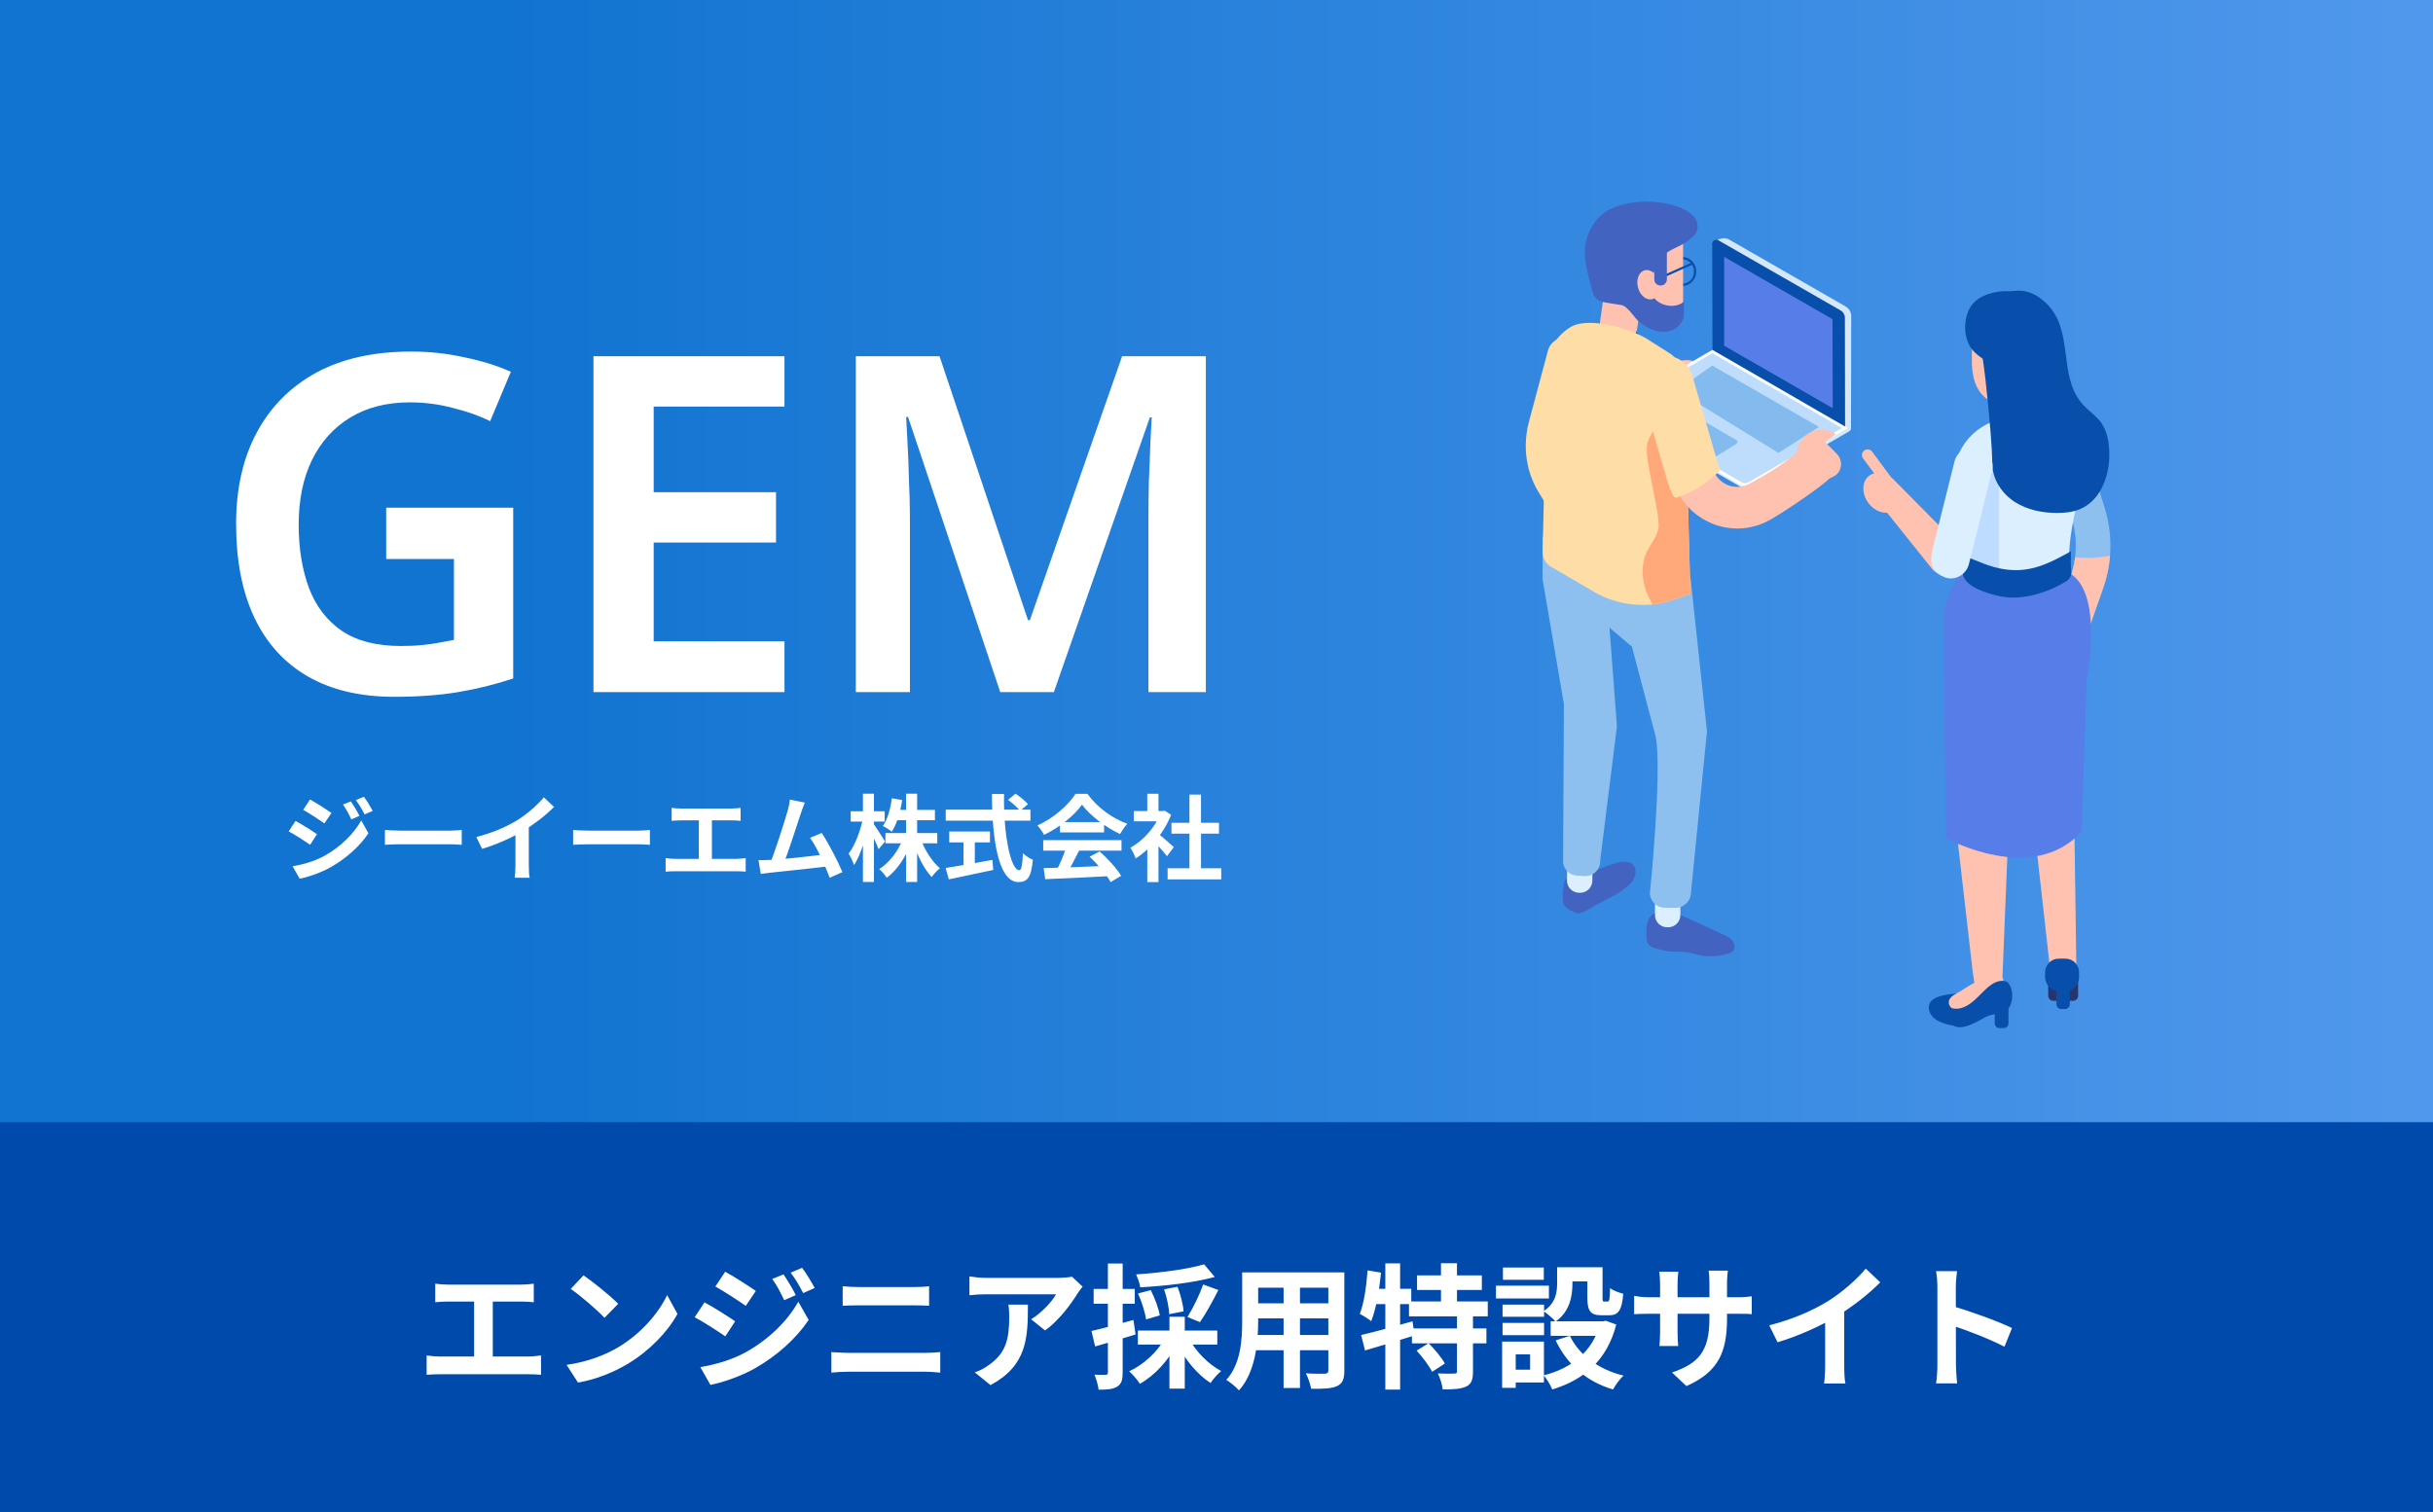 <svg width="362" height="225" viewBox="0 0 362 225" fill="none" xmlns="http://www.w3.org/2000/svg">
<rect x="0" y="0" width="362" height="225" fill="#333333" stroke="none"/>
<rect width="362" height="225" fill="url(#paint0_linear_293_132)"/>
<rect y="167" width="362" height="58" fill="#004AAB"/>
<path d="M52.206 119.262C52.598 119.85 53.172 120.774 53.48 121.418L52.276 121.95C51.856 121.068 51.548 120.466 51.03 119.738L52.206 119.262ZM54.138 118.576C54.572 119.136 55.118 120.06 55.454 120.676L54.25 121.208C53.802 120.326 53.466 119.78 52.948 119.08L54.138 118.576ZM46.13 118.982C47.054 119.486 48.594 120.48 49.322 120.984L48.272 122.538C47.502 121.992 46.032 121.04 45.108 120.522L46.13 118.982ZM43.54 128.922C45.094 128.656 46.774 128.194 48.3 127.354C50.68 126.024 52.626 124.106 53.746 122.104L54.824 124.008C53.522 125.94 51.548 127.718 49.252 129.034C47.838 129.846 45.822 130.546 44.59 130.77L43.54 128.922ZM43.974 122.174C44.912 122.678 46.452 123.644 47.166 124.148L46.144 125.716C45.346 125.17 43.904 124.218 42.952 123.728L43.974 122.174ZM57.274 123.518C57.792 123.56 58.8 123.616 59.528 123.616C61.18 123.616 65.8 123.616 67.046 123.616C67.704 123.616 68.32 123.546 68.698 123.518V125.73C68.362 125.716 67.648 125.646 67.06 125.646C65.786 125.646 61.18 125.646 59.528 125.646C58.744 125.646 57.806 125.688 57.274 125.73V123.518ZM70.868 124.568C73.374 123.924 75.418 123.014 76.986 122.048C78.414 121.166 80.01 119.766 80.92 118.66L82.432 120.088C81.158 121.376 79.45 122.692 77.798 123.686C76.216 124.624 73.948 125.674 71.736 126.332L70.868 124.568ZM76.692 122.958L78.68 122.482V128.796C78.68 129.412 78.708 130.28 78.806 130.63H76.58C76.636 130.294 76.692 129.412 76.692 128.796V122.958ZM85.274 123.518C85.792 123.56 86.8 123.616 87.528 123.616C89.18 123.616 93.8 123.616 95.046 123.616C95.704 123.616 96.32 123.546 96.698 123.518V125.73C96.362 125.716 95.648 125.646 95.06 125.646C93.786 125.646 89.18 125.646 87.528 125.646C86.744 125.646 85.806 125.688 85.274 125.73V123.518ZM99.932 120.228C100.296 120.284 100.884 120.326 101.262 120.326H108.892C109.312 120.326 109.802 120.284 110.194 120.228V122.16C109.788 122.118 109.298 122.09 108.892 122.09H101.262C100.884 122.09 100.296 122.118 99.932 122.16V120.228ZM103.978 128.852V121.306H105.924V128.852H103.978ZM99.036 127.704C99.484 127.774 99.988 127.816 100.408 127.816H109.648C110.138 127.816 110.586 127.746 110.95 127.704V129.72C110.558 129.678 109.97 129.664 109.648 129.664H100.408C100.002 129.664 99.498 129.678 99.036 129.72V127.704ZM119.756 119.444C119.574 119.864 119.378 120.382 119.168 121.012C118.65 122.58 117.194 127.088 116.592 128.544L114.534 128.614C115.29 126.822 116.746 122.23 117.208 120.606C117.404 119.906 117.474 119.458 117.53 118.996L119.756 119.444ZM122.262 123.966C123.27 125.478 124.698 128.236 125.342 129.79L123.452 130.63C122.822 128.936 121.52 126.038 120.526 124.694L122.262 123.966ZM114.394 127.984C116.34 127.914 120.918 127.396 122.878 127.13L123.284 128.922C121.212 129.188 116.396 129.692 114.506 129.888C114.156 129.93 113.624 130 113.19 130.056L112.854 127.998C113.33 128.012 113.946 127.998 114.394 127.984ZM131.74 123.98H139.454V125.506H131.74V123.98ZM133.182 120.536H139.104V122.062H133.182V120.536ZM134.82 118.114H136.458V131.26H134.82V118.114ZM134.372 124.764L135.674 125.156C134.876 127.382 133.546 129.454 131.936 130.63C131.684 130.224 131.18 129.636 130.816 129.342C132.328 128.404 133.686 126.584 134.372 124.764ZM136.99 124.834C137.564 126.486 138.684 128.236 139.846 129.216C139.468 129.51 138.908 130.098 138.628 130.532C137.466 129.314 136.43 127.2 135.814 125.198L136.99 124.834ZM132.706 118.8L134.232 119.066C133.966 120.872 133.42 122.65 132.692 123.77C132.398 123.532 131.74 123.112 131.362 122.93C132.062 121.936 132.482 120.368 132.706 118.8ZM126.574 120.732H131.628V122.272H126.574V120.732ZM128.394 118.114H130.032V131.26H128.394V118.114ZM128.38 121.88L129.276 122.23C128.884 124.554 128.044 127.284 127.078 128.74C126.91 128.25 126.546 127.48 126.266 127.032C127.204 125.856 128.016 123.644 128.38 121.88ZM129.962 122.594C130.284 123 131.446 124.82 131.684 125.24L130.718 126.374C130.41 125.534 129.612 123.896 129.22 123.182L129.962 122.594ZM149.982 119.038L151.102 118.114C151.732 118.548 152.558 119.206 152.95 119.668L151.774 120.676C151.41 120.2 150.626 119.5 149.982 119.038ZM140.714 120.494H153.314V122.132H140.714V120.494ZM141.232 123.742H147.294V125.366H141.232V123.742ZM143.36 124.666H145.04V129.412H143.36V124.666ZM140.7 129.174C142.394 128.922 145.138 128.446 147.658 127.97L147.784 129.468C145.474 129.972 142.996 130.49 141.176 130.868L140.7 129.174ZM147.588 118.17H149.394C149.268 123.924 150.332 129.51 151.662 129.51C151.97 129.51 152.124 128.74 152.208 126.976C152.586 127.368 153.202 127.774 153.678 127.942C153.426 130.616 152.852 131.274 151.522 131.274C148.484 131.274 147.602 124.652 147.588 118.17ZM155.288 129.202C157.794 129.132 161.686 128.992 165.214 128.838L165.158 130.378C161.728 130.574 158.032 130.742 155.512 130.84L155.288 129.202ZM155.218 125.03H166.866V126.598H155.218V125.03ZM157.71 122.342H164.276V123.882H157.71V122.342ZM158.648 126.052L160.566 126.584C159.908 127.9 159.152 129.356 158.522 130.294L157.052 129.804C157.626 128.782 158.298 127.228 158.648 126.052ZM162.12 127.494L163.604 126.724C164.864 127.802 166.166 129.272 166.81 130.336L165.256 131.274C164.668 130.21 163.324 128.614 162.12 127.494ZM160.986 119.752C159.852 121.348 157.668 123.14 155.344 124.246C155.148 123.84 154.7 123.21 154.35 122.846C156.744 121.796 158.984 119.794 160.02 118.142H161.798C163.282 120.2 165.508 121.796 167.734 122.594C167.328 123.014 166.95 123.616 166.642 124.12C164.542 123.14 162.176 121.376 160.986 119.752ZM173.726 129.216H181.706V130.868H173.726V129.216ZM174.3 122.454H181.37V124.064H174.3V122.454ZM176.974 118.254H178.696V130.014H176.974V118.254ZM168.7 120.704H173.292V122.23H168.7V120.704ZM170.702 125.492L172.368 123.504V131.274H170.702V125.492ZM170.702 118.128H172.368V121.418H170.702V118.128ZM172.2 123.98C172.69 124.316 174.272 125.716 174.65 126.066L173.628 127.424C173.082 126.696 171.906 125.408 171.276 124.792L172.2 123.98ZM172.676 120.704H173.012L173.306 120.648L174.244 121.264C173.18 123.994 171.066 126.444 168.98 127.76C168.826 127.312 168.434 126.486 168.182 126.164C170.086 125.128 171.934 123.07 172.676 121.012V120.704Z" fill="white"/>
<path d="M64.76 191.04C65.28 191.12 66.12 191.18 66.66 191.18H77.56C78.16 191.18 78.86 191.12 79.42 191.04V193.8C78.84 193.74 78.14 193.7 77.56 193.7H66.66C66.12 193.7 65.28 193.74 64.76 193.8V191.04ZM70.54 203.36V192.58H73.32V203.36H70.54ZM63.48 201.72C64.12 201.82 64.84 201.88 65.44 201.88H78.64C79.34 201.88 79.98 201.78 80.5 201.72V204.6C79.94 204.54 79.1 204.52 78.64 204.52H65.44C64.86 204.52 64.14 204.54 63.48 204.6V201.72ZM86.82 189.8C88.2 190.74 90.8 192.82 91.98 194.04L89.94 196.12C88.9 195 86.38 192.82 84.92 191.82L86.82 189.8ZM84.3 203.12C87.44 202.68 90.02 201.66 91.96 200.52C95.38 198.48 97.98 195.44 99.26 192.74L100.8 195.54C99.3 198.26 96.64 201.02 93.42 202.96C91.38 204.18 88.8 205.28 86 205.76L84.3 203.12ZM116.58 189.66C117.14 190.5 117.96 191.82 118.4 192.74L116.68 193.5C116.08 192.24 115.64 191.38 114.9 190.34L116.58 189.66ZM119.34 188.68C119.96 189.48 120.74 190.8 121.22 191.68L119.5 192.44C118.86 191.18 118.38 190.4 117.64 189.4L119.34 188.68ZM107.9 189.26C109.22 189.98 111.42 191.4 112.46 192.12L110.96 194.34C109.86 193.56 107.76 192.2 106.44 191.46L107.9 189.26ZM104.2 203.46C106.42 203.08 108.82 202.42 111 201.22C114.4 199.32 117.18 196.58 118.78 193.72L120.32 196.44C118.46 199.2 115.64 201.74 112.36 203.62C110.34 204.78 107.46 205.78 105.7 206.1L104.2 203.46ZM104.82 193.82C106.16 194.54 108.36 195.92 109.38 196.64L107.92 198.88C106.78 198.1 104.72 196.74 103.36 196.04L104.82 193.82ZM125.38 191.42C126.12 191.5 127.04 191.54 127.74 191.54C129.42 191.54 134.92 191.54 136.02 191.54C136.82 191.54 137.66 191.5 138.24 191.42V194.32C137.66 194.3 136.72 194.26 136.02 194.26C134.96 194.26 128.86 194.26 127.74 194.26C126.98 194.26 126.06 194.3 125.38 194.32V191.42ZM123.7 201.22C124.48 201.26 125.42 201.34 126.22 201.34C127.48 201.34 136.44 201.34 137.7 201.34C138.36 201.34 139.22 201.28 139.9 201.22V204.28C139.18 204.2 138.28 204.14 137.7 204.14C136.44 204.14 127.48 204.14 126.22 204.14C125.42 204.14 124.46 204.2 123.7 204.28V201.22ZM161.08 191.48C160.88 191.74 160.5 192.22 160.32 192.5C159.38 194.06 157.48 196.6 155.5 198L153.42 196.34C155.04 195.36 156.6 193.6 157.12 192.62C155.9 192.62 147.94 192.62 146.68 192.62C145.86 192.62 145.18 192.66 144.24 192.76V189.96C145.02 190.08 145.86 190.18 146.68 190.18C147.94 190.18 156.42 190.18 157.46 190.18C158.02 190.18 159.12 190.1 159.5 190L161.08 191.48ZM152.94 194.16C152.94 199.12 152.82 203.2 147.38 206.14L145.04 204.24C145.7 204.02 146.42 203.68 147.16 203.12C149.68 201.36 150.16 199.26 150.16 195.98C150.16 195.34 150.14 194.82 150.04 194.16H152.94ZM179.16 188.16L180.74 190.04C177.64 190.9 173.32 191.38 169.66 191.58C169.58 191.04 169.28 190.18 169.04 189.66C172.62 189.42 176.68 188.9 179.16 188.16ZM169.32 192.5L171.22 192C171.82 193.18 172.4 194.74 172.56 195.76L170.52 196.36C170.38 195.34 169.88 193.72 169.32 192.5ZM173.2 191.88L175.2 191.5C175.66 192.68 176.04 194.18 176.1 195.16L173.96 195.58C173.94 194.64 173.62 193.08 173.2 191.88ZM179.02 191.16L181.28 191.98C180.42 193.68 179.38 195.56 178.54 196.76L176.68 196C177.48 194.74 178.48 192.68 179.02 191.16ZM169.3 198.02H181.12V200.1H169.3V198.02ZM174 195.96H176.28V206.66H174V195.96ZM173.28 199.22L175.16 199.88C173.94 202.36 171.86 204.68 169.6 205.94C169.24 205.36 168.52 204.52 168 204.08C170.16 203.1 172.22 201.18 173.28 199.22ZM176.98 199.32C177.94 201.16 179.82 203.04 181.7 204.04C181.18 204.46 180.46 205.28 180.12 205.82C178.16 204.58 176.26 202.28 175.16 199.96L176.98 199.32ZM162.4 198.08C164 197.72 166.38 197.08 168.64 196.44L168.96 198.6C166.9 199.24 164.7 199.88 162.94 200.38L162.4 198.08ZM162.72 191.82H168.84V194.02H162.72V191.82ZM164.84 188.04H167.04V204.26C167.04 205.38 166.84 206 166.22 206.36C165.62 206.74 164.76 206.82 163.46 206.82C163.4 206.22 163.12 205.24 162.84 204.58C163.56 204.62 164.26 204.62 164.5 204.6C164.74 204.6 164.84 204.54 164.84 204.26V188.04ZM186.2 189.36H198.48V191.64H186.2V189.36ZM186.2 193.96H198.52V196.2H186.2V193.96ZM186.16 198.68H198.6V200.94H186.16V198.68ZM184.82 189.36H187.2V196.56C187.2 199.74 186.8 204.24 184.34 206.92C183.96 206.46 182.98 205.66 182.46 205.36C184.64 202.94 184.82 199.36 184.82 196.54V189.36ZM197.64 189.36H200.02V203.98C200.02 205.26 199.74 205.9 198.94 206.28C198.1 206.66 196.9 206.7 195.08 206.68C194.98 206.04 194.62 205 194.3 204.38C195.44 204.46 196.76 204.44 197.12 204.44C197.5 204.42 197.64 204.3 197.64 203.96V189.36ZM190.98 190.26H193.42V206.56H190.98V190.26ZM210.84 189.8H220.48V191.98H210.84V189.8ZM209.64 193.68H221.36V195.9H209.64V193.68ZM210.08 197.7H221.16V199.92H210.08V197.7ZM214.4 188H216.78V194.9H214.4V188ZM216.78 195.66H219.16V204.12C219.16 205.34 218.92 206 218.12 206.36C217.32 206.72 216.18 206.78 214.66 206.78C214.58 206.08 214.26 205.06 213.94 204.4C214.92 204.44 216.02 204.44 216.36 204.42C216.68 204.42 216.78 204.36 216.78 204.08V195.66ZM210.78 201L212.56 199.9C213.44 200.78 214.5 202.04 214.98 202.92L213.08 204.16C212.66 203.28 211.64 201.96 210.78 201ZM202.52 198.68C204.48 198.24 207.4 197.42 210.16 196.64L210.48 198.74C207.96 199.54 205.22 200.36 203.1 200.98L202.52 198.68ZM206.12 188.02H208.32V206.8H206.12V188.02ZM203.48 189.06L205.48 189.4C205.22 192.04 204.74 194.82 204.02 196.62C203.66 196.32 202.8 195.78 202.32 195.54C202.96 193.92 203.3 191.42 203.48 189.06ZM204.02 191.8H209.98V194.08H203.58L204.02 191.8ZM231.68 188.6H233.96V191.04C233.96 192.92 233.54 195.24 231.44 196.68C231.1 196.24 230.14 195.44 229.66 195.14C231.48 193.94 231.68 192.34 231.68 190.98V188.6ZM236.18 188.6H238.44V193.08C238.44 193.64 238.46 193.7 238.68 193.7C238.78 193.7 239.08 193.7 239.2 193.7C239.44 193.7 239.52 193.44 239.56 191.7C239.98 192.04 240.92 192.4 241.52 192.54C241.32 195.04 240.76 195.74 239.44 195.74C239.12 195.74 238.58 195.74 238.26 195.74C236.66 195.74 236.18 195.12 236.18 193.12V188.6ZM233.58 198.8C234.94 201.64 237.8 203.8 241.56 204.72C241.02 205.2 240.32 206.18 240 206.78C236 205.6 233.18 203.06 231.46 199.48L233.58 198.8ZM238.06 196.64H238.5L238.92 196.56L240.48 197.12C239.1 202.48 235.64 205.36 230.96 206.78C230.72 206.18 230.12 205.18 229.68 204.68C233.84 203.66 237.02 201.06 238.06 197V196.64ZM230.72 196.64H239V198.8H230.72V196.64ZM232.6 188.6H237.4V190.7H232.6V188.6ZM223.56 194.16H229.74V195.96H223.56V194.16ZM223.62 188.64H229.7V190.46H223.62V188.64ZM223.56 196.88H229.74V198.7H223.56V196.88ZM222.58 191.34H230.46V193.24H222.58V191.34ZM224.66 199.66H229.72V205.74H224.66V203.84H227.66V201.56H224.66V199.66ZM223.5 199.66H225.52V206.54H223.5V199.66ZM256.96 196.18C256.96 201.12 255.76 204.14 250.92 206.28L248.78 204.26C252.66 202.92 254.34 201.18 254.34 196.26V190.94C254.34 190.14 254.3 189.48 254.22 189.1H257.08C257.04 189.5 256.96 190.14 256.96 190.94V196.18ZM249.72 189.26C249.68 189.64 249.6 190.28 249.6 191.08V198.22C249.6 199.12 249.66 199.94 249.7 200.32H246.9C246.94 199.94 247 199.12 247 198.22V191.06C247 190.5 246.96 189.88 246.88 189.26H249.72ZM243.14 192.86C243.5 192.92 244.32 193.06 245.3 193.06H258.42C259.48 193.06 260.08 193 260.64 192.92V195.58C260.2 195.52 259.48 195.52 258.44 195.52H245.3C244.3 195.52 243.6 195.56 243.14 195.58V192.86ZM263.24 197.24C266.82 196.32 269.74 195.02 271.98 193.64C274.02 192.38 276.3 190.38 277.6 188.8L279.76 190.84C277.94 192.68 275.5 194.56 273.14 195.98C270.88 197.32 267.64 198.82 264.48 199.76L263.24 197.24ZM271.56 194.94L274.4 194.26V203.28C274.4 204.16 274.44 205.4 274.58 205.9H271.4C271.48 205.42 271.56 204.16 271.56 203.28V194.94ZM288.26 203.1C288.26 201.56 288.26 193.28 288.26 191.6C288.26 190.88 288.2 189.9 288.06 189.18H291.18C291.1 189.9 291 190.76 291 191.6C291 193.8 291.02 201.62 291.02 203.1C291.02 203.66 291.1 205.06 291.2 205.88H288.06C288.2 205.1 288.26 203.88 288.26 203.1ZM290.42 194.36C293.08 195.1 297.4 196.68 299.36 197.64L298.24 200.42C295.96 199.24 292.6 197.96 290.42 197.24V194.36Z" fill="white"/>
<path d="M57.46 75.56H76.36V100.97C73.7 101.857 70.97 102.533 68.17 103C65.37 103.467 62.197 103.7 58.65 103.7C53.61 103.7 49.34 102.697 45.84 100.69C42.34 98.683 39.68 95.767 37.86 91.94C36.04 88.113 35.13 83.447 35.13 77.94C35.13 72.713 36.157 68.187 38.21 64.36C40.263 60.533 43.203 57.57 47.03 55.47C50.903 53.37 55.617 52.32 61.17 52.32C63.877 52.32 66.49 52.6 69.01 53.16C71.577 53.673 73.91 54.397 76.01 55.33L72.93 62.68C71.343 61.887 69.5 61.233 67.4 60.72C65.347 60.16 63.2 59.88 60.96 59.88C57.553 59.88 54.613 60.627 52.14 62.12C49.667 63.613 47.753 65.737 46.4 68.49C45.093 71.197 44.44 74.393 44.44 78.08C44.44 81.627 44.953 84.777 45.98 87.53C47.007 90.237 48.64 92.36 50.88 93.9C53.12 95.393 56.037 96.14 59.63 96.14C60.843 96.14 61.893 96.093 62.78 96C63.713 95.907 64.553 95.79 65.3 95.65C66.093 95.51 66.84 95.37 67.54 95.23V83.19H57.46V75.56ZM116.721 103H88.301V53.02H116.721V60.51H97.261V73.25H115.461V80.74H97.261V95.44H116.721V103ZM148.824 103L135.104 62.05H134.824C134.871 62.983 134.941 64.313 135.034 66.04C135.128 67.72 135.198 69.563 135.244 71.57C135.338 73.53 135.384 75.373 135.384 77.1V103H127.334V53.02H139.794L152.954 92.29H153.234L166.954 53.02H179.414V103H170.874V76.68C170.874 75.093 170.898 73.367 170.944 71.5C171.038 69.587 171.108 67.79 171.154 66.11C171.248 64.383 171.318 63.053 171.364 62.12H171.084L156.804 103H148.824Z" fill="white"/>
<g clip-path="url(#clip0_293_132)">
<path d="M253.158 54.513C251.957 53.295 250.004 53.269 248.79 54.473C246.229 56.986 242.838 58.706 241.333 59.579C241.214 59.645 241.095 59.698 240.977 59.764C239.855 61.934 238.627 64.037 237.281 66.035C238.02 66.207 238.759 66.299 239.498 66.286C241.201 66.286 242.89 65.836 244.408 64.95C247.14 63.376 251.997 60.002 253.119 58.891C254.333 57.701 254.359 55.73 253.158 54.513Z" fill="#FFC2B0"/>
<path d="M274.657 45.636L257.289 35.662C256.972 35.477 256.576 35.397 256.22 35.477C255.731 35.596 255.269 35.741 255.269 36.178L255.243 52.356L256.774 53.256C256.272 53.494 241.029 60.942 241.002 60.955L240.963 61.577C240.963 61.841 241.108 62.093 241.332 62.225C243.932 63.733 259.123 72.543 259.123 72.543C259.625 72.834 260.245 72.834 260.733 72.543L275.172 64.17C275.317 64.077 275.409 63.918 275.409 63.746L275.436 47.025C275.436 46.443 275.119 45.914 274.617 45.623L274.657 45.636Z" fill="#D5E8FA"/>
<path d="M274.511 63.706L254.793 52.422L254.754 36.283C254.754 35.82 255.255 35.529 255.665 35.754L273.851 46.192C274.247 46.417 274.498 46.84 274.498 47.303L274.524 63.706H274.511Z" fill="#084FAB"/>
<path d="M256.535 51.457V38.228L272.65 47.501L272.689 60.743L256.535 51.457Z" fill="#577DE8"/>
<path d="M274.512 63.706L254.795 52.317L240.858 60.399C240.448 60.638 240.448 61.219 240.858 61.444L259.005 71.961C259.401 72.186 259.889 72.186 260.285 71.961L274.512 63.72V63.706Z" fill="#BEDCFC"/>
<path d="M259.637 72.345C259.373 72.345 259.122 72.279 258.884 72.147L240.737 61.63C240.473 61.484 240.328 61.206 240.328 60.915C240.328 60.624 240.486 60.347 240.737 60.201L254.793 52.065L254.899 52.132L274.946 63.72L260.389 72.16C260.164 72.292 259.9 72.358 259.637 72.358V72.345ZM254.793 52.568L240.962 60.585C240.843 60.651 240.764 60.783 240.764 60.915C240.764 61.048 240.83 61.18 240.962 61.246L259.109 71.763C259.439 71.948 259.834 71.948 260.164 71.763L274.062 63.707L254.793 52.568Z" fill="white"/>
<path d="M258.331 65.479L251.956 61.788C251.771 61.682 251.534 61.682 251.349 61.788L247.865 63.945C247.759 64.011 247.693 64.13 247.693 64.249C247.693 64.381 247.759 64.487 247.865 64.553L254.239 68.244C254.332 68.297 254.437 68.323 254.53 68.323C254.635 68.323 254.741 68.297 254.833 68.231L258.318 66.074C258.423 66.008 258.489 65.889 258.489 65.77C258.489 65.638 258.423 65.532 258.318 65.466L258.331 65.479Z" fill="#83BBEF"/>
<path d="M249.516 58.097L254.755 54.407L270.632 63.535L264.614 67.41L249.516 58.097Z" fill="#83BBEF"/>
<path d="M243.14 39.987C243.14 39.987 243.153 39.987 243.167 40.001C243.167 39.961 243.167 39.908 243.167 39.868C243.167 39.908 243.167 39.948 243.127 39.974L243.14 39.987Z" fill="#715154"/>
<path d="M240.051 52.925C242.085 52.925 243.734 51.741 243.734 50.279C243.734 48.818 242.085 47.634 240.051 47.634C238.018 47.634 236.369 48.818 236.369 50.279C236.369 51.741 238.018 52.925 240.051 52.925Z" fill="#084FAB"/>
<path d="M238.89 42.051L237.887 49.142C237.742 50.121 238.903 50.914 240.461 50.914C242.018 50.914 243.391 50.121 243.536 49.142H243.562L244.565 42.051H238.903H238.89Z" fill="#FFC2B0"/>
<path d="M250.359 42.541C249.237 42.541 248.34 41.575 248.34 40.398C248.34 39.22 249.25 38.255 250.359 38.255C251.468 38.255 252.378 39.22 252.378 40.398C252.378 41.575 251.468 42.541 250.359 42.541ZM250.359 38.599C249.422 38.599 248.67 39.406 248.67 40.411C248.67 41.416 249.435 42.223 250.359 42.223C251.283 42.223 252.048 41.416 252.048 40.411C252.048 39.406 251.283 38.599 250.359 38.599Z" fill="#084FAB"/>
<path d="M240.844 42.898C240.224 41.972 239.63 44.141 239.471 43.162C239.313 42.144 237.967 42.567 237.967 41.535C237.967 40.794 238.64 40.014 238.943 39.379C239.313 38.612 239.749 37.99 240.448 37.501C241.279 36.905 242.269 36.575 243.246 36.297C244.341 35.992 245.463 35.754 246.598 35.635L246.915 34.537H250.426V44.816C250.426 44.922 250.399 45.067 250.36 45.239C249.752 47.792 247.007 49.155 244.618 48.189L240.87 42.898H240.844Z" fill="#FFC2B0"/>
<path d="M252.524 34.26C252.379 34.683 252.089 35.04 251.772 35.331C250.228 36.76 248.776 36.826 247.457 38.043C246.546 38.876 245.662 41.086 245.728 42.805C245.701 42.871 245.688 42.924 245.675 42.99C245.675 43.043 245.714 43.07 245.728 43.123C245.78 43.678 245.952 44.155 246.256 44.498C246.797 45.12 247.615 45.425 248.433 45.504C249.185 45.57 250.017 45.372 250.558 44.882C250.492 44.935 250.624 46.972 250.479 47.356C250.175 48.163 249.608 48.785 248.816 49.129C247.166 49.83 245.305 48.983 243.972 47.964C243.167 47.356 242.217 45.557 241.24 45.398C240.58 45.292 239.907 45.186 239.247 45.081C238.548 44.975 237.769 44.816 237.334 44.234C237.109 43.943 237.004 43.572 236.911 43.229C235.869 39.472 234.747 35.94 237.769 32.487C240.567 29.325 248.552 29.193 251.812 32.011C252.432 32.54 252.749 33.479 252.498 34.26H252.524Z" fill="#4263C0"/>
<path d="M245.265 46.02L240.844 44.565L240.566 39.459H245.265V46.02Z" fill="#4263C0"/>
<path d="M243.722 42.819C244.038 43.996 245.002 44.763 245.86 44.512C246.718 44.274 247.153 43.109 246.823 41.932C246.506 40.755 245.543 39.987 244.685 40.239C243.827 40.477 243.392 41.641 243.722 42.819Z" fill="#FFC2B0"/>
<path d="M251.713 39.059L247.186 41.096L247.321 41.397L251.848 39.361L251.713 39.059Z" fill="#084FAB"/>
<path d="M247.047 35.305H247.1C247.602 35.305 248.011 35.715 248.011 36.218V41.575C248.011 42.078 247.602 42.488 247.1 42.488H247.047C246.546 42.488 246.137 42.078 246.137 41.575V36.218C246.137 35.715 246.546 35.305 247.047 35.305Z" fill="#4263C0"/>
<path d="M233.229 63.217C232.754 64.99 232.767 66.776 233.255 68.456C233.479 69.289 233.823 70.083 234.271 70.837L239.498 79.449C240.158 80.547 239.511 81.989 238.033 82.65C237.795 82.756 237.558 82.835 237.333 82.888C236.04 83.179 234.707 82.782 234.153 81.843L228.926 73.244C228.161 71.988 227.62 70.625 227.316 69.21C226.867 67.12 226.907 64.924 227.488 62.754L230.338 52.092C230.695 50.809 232.252 49.869 233.836 50.002C235.419 50.134 236.423 51.285 236.093 52.568L233.242 63.217H233.229Z" fill="#FEDDA7"/>
<path d="M242.836 128.567C241.477 127.495 238.375 129.36 236.884 129.691C235.921 129.903 232.41 130.101 232.687 131.781C232.582 132.191 232.529 132.641 232.516 133.064C232.502 133.607 232.516 134.189 232.674 134.692C233.255 135.313 233.954 135.71 234.733 135.935C234.825 135.935 234.918 135.935 235.01 135.909C235.67 135.763 236.277 135.393 236.858 135.035C238.692 133.911 241.451 132.919 242.823 131.212C243.443 130.445 243.615 129.175 242.836 128.58V128.567Z" fill="#4263C0"/>
<path d="M246.784 135.776C246.097 135.763 245.504 136.305 245.226 136.94C244.962 137.575 244.949 138.29 244.949 138.978C244.949 139.586 244.976 140.248 245.398 140.671C245.675 140.949 246.071 141.055 246.441 141.16C247.14 141.346 247.853 141.544 248.579 141.61C249.397 141.676 250.242 141.584 251.06 141.716C251.575 141.795 252.089 141.967 252.591 142.086C254.043 142.43 255.573 142.391 257.012 141.967C257.329 141.875 257.659 141.756 257.87 141.491C258.213 141.068 258.094 140.393 257.751 139.97C257.408 139.546 256.88 139.295 256.379 139.07C254.874 138.382 253.369 137.681 251.865 136.993C250.387 136.319 248.856 135.618 247.232 135.578C246.718 135.578 246.031 135.803 246.071 136.319L246.757 135.776H246.784Z" fill="#4263C0"/>
<path d="M234.932 132.865L235.09 132.867C236.089 132.879 236.908 132.078 236.921 131.077L236.959 128.008C236.971 127.007 236.172 126.186 235.173 126.174L235.015 126.172C234.016 126.159 233.197 126.96 233.184 127.961L233.147 131.03C233.134 132.031 233.934 132.852 234.932 132.865Z" fill="#DCEFFE"/>
<path d="M248.049 137.999H248.208C249.206 137.999 250.016 137.187 250.016 136.186V133.117C250.016 132.116 249.206 131.305 248.208 131.305H248.049C247.051 131.305 246.241 132.116 246.241 133.117V136.186C246.241 137.187 247.051 137.999 248.049 137.999Z" fill="#DCEFFE"/>
<path d="M251.52 86.156L247.719 77.028L229.52 79.859V86.261C229.52 86.261 232.581 104.067 232.687 104.782L232.568 128.408C232.713 129.44 233.558 130.233 234.601 130.3L235.709 130.379C237.042 130.472 238.151 129.387 238.085 128.051L240.579 108.102L239.471 93.405L242.678 96.13L242.77 96.103L246.347 109.623C247.337 114.849 245.476 133.011 245.476 133.011C245.581 134.189 246.558 135.102 247.746 135.102H249.316C250.57 135.102 251.599 134.083 251.599 132.813L253.975 108.843L251.547 86.156H251.52Z" fill="#8DC0EF"/>
<path d="M230.154 54.896L229.521 82.081C229.494 83.02 229.982 83.893 230.788 84.356L236.793 87.862C239.551 89.568 242.745 90.27 245.899 89.952C247.008 89.833 248.103 89.595 249.172 89.211L251.508 88.378L250.637 56.589C250.584 55.346 250.096 54.195 249.278 53.309C248.974 52.965 248.605 52.66 248.182 52.422L246.097 51.099L245.516 50.729C243.933 49.618 240.871 48.48 238.112 48.15C237.571 48.083 237.043 48.044 236.542 48.044C235.433 48.044 234.457 48.229 233.744 48.639C231.527 49.935 230.141 52.317 230.141 54.896H230.154Z" fill="#FEDDA7"/>
<path d="M245.912 89.939C247.02 89.82 248.116 89.582 249.185 89.198L251.521 88.365L250.65 56.576C250.597 55.333 250.109 54.182 249.29 53.296C248.829 53.349 248.367 53.415 247.918 53.52C247.786 53.56 247.641 53.6 247.535 53.679C246.888 53.851 246.281 54.103 245.846 54.579C244.816 55.664 245.067 57.423 245.569 58.839C246.07 60.267 246.756 61.762 246.361 63.204C246.07 64.236 245.278 65.082 245.067 66.141C244.632 68.376 246.994 76.181 246.77 78.457C246.638 79.753 245.701 80.798 245.107 81.962C243.853 84.476 244.354 87.545 245.899 89.926L245.912 89.939Z" fill="#FFA97B"/>
<path d="M272.15 71.26C271.028 72.371 266.171 75.745 263.439 77.319C261.922 78.192 260.232 78.642 258.53 78.655C257.263 78.655 255.996 78.417 254.768 77.927C252.472 77.001 250.637 75.282 249.568 73.099C249.318 72.583 249.106 72.054 248.948 71.485L244.989 57.873C244.514 56.232 245.451 54.513 247.087 54.036C248.724 53.56 250.439 54.499 250.915 56.14L254.874 69.752V69.765C255.204 70.876 255.996 71.75 257.065 72.186C258.147 72.623 259.335 72.543 260.351 71.961C261.856 71.088 265.247 69.382 267.808 66.855C269.022 65.651 270.975 65.678 272.176 66.895C273.377 68.112 273.351 70.07 272.137 71.273L272.15 71.26Z" fill="#FFC2B0"/>
<path d="M255.732 69.448L251.785 55.875C251.482 54.857 250.809 54.01 249.885 53.494C248.961 52.978 247.879 52.872 246.863 53.163C245.846 53.468 245.002 54.142 244.487 55.068C243.972 56.008 243.854 57.079 244.157 58.098L248.116 71.71C248.301 72.332 248.526 72.927 248.789 73.469L248.961 73.8C249.067 73.999 249.304 74.104 249.515 74.025L249.872 73.906C250.07 73.84 250.281 73.76 250.479 73.681C252.353 72.927 254.108 71.789 255.534 70.387L255.758 70.175C255.903 70.043 255.93 69.831 255.85 69.646L255.745 69.448H255.732Z" fill="#FEDDA7"/>
<path d="M271.529 65.77C271.529 65.77 272.241 65.254 273.165 64.632C272.373 64.077 271.37 63.826 270.288 64.037C268.85 64.328 267.688 65.492 267.411 66.934C266.962 69.302 268.757 71.379 271.04 71.379C271.766 71.379 272.426 71.168 272.994 70.81C274.115 70.096 274.234 68.495 273.297 67.543L271.515 65.757L271.529 65.77Z" fill="#FFC2B0"/>
<path d="M291.127 83.946C291.272 83.444 291.378 82.901 291.47 82.346C291.272 81.578 291.088 80.891 291.101 80.838L281.968 71.591C281.651 71.181 281.203 70.903 280.688 70.837C280.595 70.823 280.503 70.81 280.411 70.81C279.988 70.81 279.592 70.943 279.249 71.194C278.391 71.842 278.22 73.059 278.866 73.919L287.498 84.7L287.511 84.714C288.567 85.997 290.679 85.534 291.127 83.933V83.946Z" fill="#FFC2B0"/>
<path d="M277.983 74.845C279.025 76.247 280.767 76.724 281.889 75.89C282.998 75.057 283.064 73.244 282.021 71.842C280.979 70.44 279.236 69.964 278.115 70.797C277.006 71.63 276.94 73.443 277.983 74.845Z" fill="#FFC2B0"/>
<path d="M281.373 72.438C281.743 72.16 281.822 71.63 281.545 71.26L278.549 67.212C278.272 66.842 277.744 66.762 277.374 67.04C277.005 67.318 276.926 67.847 277.203 68.218L280.199 72.266C280.476 72.636 281.004 72.715 281.373 72.438Z" fill="#FFC2B0"/>
<path d="M308.246 77.133C308.827 78.999 308.985 80.983 308.747 82.914C308.642 83.867 308.417 84.806 308.101 85.719L304.445 96.143C303.983 97.479 304.682 98.961 306.029 99.424C306.24 99.49 306.451 99.543 306.662 99.556C307.81 99.649 308.906 98.974 309.302 97.836L312.957 87.425C313.485 85.904 313.829 84.303 313.947 82.689C314.132 80.308 313.868 77.888 313.155 75.599L309.645 64.328C309.209 62.979 307.771 62.212 306.425 62.648C305.065 63.071 304.313 64.513 304.735 65.876L308.246 77.133Z" fill="#8DC0EF"/>
<path d="M306.029 99.437C306.24 99.503 306.451 99.556 306.662 99.569C307.81 99.662 308.906 98.987 309.302 97.85L312.957 87.439C313.485 85.917 313.829 84.317 313.947 82.703C312.232 83.034 310.476 83.113 308.747 82.928C308.642 83.88 308.417 84.82 308.101 85.732L304.445 96.156C303.983 97.493 304.682 98.974 306.029 99.437Z" fill="#FFC2B0"/>
<path d="M308.654 122.098L310.74 97.029L310.198 91.024L297.436 92.889L290.059 89.688L290.85 121.41C290.85 121.41 293.516 144.639 293.543 144.877C293.569 145.023 293.926 146.901 293.82 148.092C295.641 148.185 296.803 147.629 298.162 146.637C298.122 146.081 298.056 145.658 297.951 145.473C297.951 145.512 297.951 145.526 297.938 145.446L298.835 123.328L299.838 101.62L300.406 111.74L302.544 122.045L305.328 146.941C306.688 146.941 307.598 146.901 308.945 146.835C308.997 146.809 309.05 146.782 309.103 146.756C309.063 146.637 309.024 146.518 308.971 146.412L308.628 122.111L308.654 122.098Z" fill="#FFC2B0"/>
<path d="M294.097 150.725C292.342 151.968 292.513 153.132 289.887 152.484C289.042 152.272 288.198 151.968 287.617 151.386C287.023 150.804 286.759 149.891 287.181 149.203C287.551 148.595 288.343 148.317 289.082 148.145C290.309 147.867 291.589 147.788 292.856 147.92C293.464 147.986 294.097 148.105 294.546 148.476C295.483 149.23 294.876 150.156 294.097 150.711V150.725Z" fill="#084FAB"/>
<path d="M308.457 143.766H305.487C305.079 143.766 304.748 144.098 304.748 144.507V148.198C304.748 148.607 305.079 148.939 305.487 148.939H308.457C308.865 148.939 309.196 148.607 309.196 148.198V144.507C309.196 144.098 308.865 143.766 308.457 143.766Z" fill="#26366D"/>
<path d="M294.941 145.83C294.611 145.936 294.268 146.253 293.753 146.677C292.433 147.774 291.087 148.899 290.163 150.354C290.44 151.174 291.325 151.756 292.301 152.047C293.054 151.836 293.727 151.571 293.964 151.452C295.429 150.777 296.723 149.719 297.646 148.396C297.752 148.237 297.871 148.013 297.752 147.854C297.264 147.378 296.775 146.901 296.287 146.425C294.822 144.996 292.644 147.034 291.166 147.814C290.612 148.105 289.965 148.515 289.952 149.15C289.926 149.746 290.48 150.195 291.008 150.447C291.536 150.698 292.103 150.857 292.684 150.91L294.941 145.817V145.83Z" fill="#FFC2B0"/>
<path d="M298.148 148.092H297.475C297.096 148.092 296.789 148.4 296.789 148.78V152.312C296.789 152.692 297.096 153 297.475 153H298.148C298.527 153 298.835 152.692 298.835 152.312V148.78C298.835 148.4 298.527 148.092 298.148 148.092Z" fill="#084FAB"/>
<path d="M298.611 146.108C298.017 145.87 297.304 145.923 296.486 146.412C295.457 147.034 294.691 148.053 293.794 148.833C292.553 149.918 291.312 150.513 289.795 149.825C289.293 150.129 288.95 150.473 288.963 150.883C288.99 151.465 290.032 152.22 290.494 152.55C291.946 153.556 294.295 151.942 295.483 151.333C296.42 150.857 297.41 150.95 298.294 150.553C299.495 150.024 299.865 147.232 298.624 146.108H298.611Z" fill="#084FAB"/>
<path d="M307.242 145.394H306.7C306.3 145.394 305.975 145.719 305.975 146.121V149.442C305.975 149.843 306.3 150.169 306.7 150.169H307.242C307.642 150.169 307.967 149.843 307.967 149.442V146.121C307.967 145.719 307.642 145.394 307.242 145.394Z" fill="#084FAB"/>
<path d="M307.215 147.523H306.41C305.235 147.523 304.285 146.571 304.285 145.394V144.706C304.285 143.581 305.196 142.668 306.318 142.668H307.307C308.429 142.668 309.34 143.581 309.34 144.706V145.394C309.34 146.571 308.39 147.523 307.215 147.523Z" fill="#084FAB"/>
<path d="M292.38 84.462L290.889 86.804C289.714 88.642 289.107 90.785 289.134 92.955L289.53 124.73C289.53 124.73 302.371 131.834 309.709 123.778L310.475 101.038C310.475 101.038 313.101 88.219 307.848 85.243L292.38 84.475V84.462Z" fill="#577DE8"/>
<path d="M307.888 82.451C307.848 83.338 307.861 84.211 307.941 85.097C307.98 85.56 307.769 85.997 307.386 86.248C306.621 86.724 305.842 87.135 305.037 87.478C302.675 88.471 299.969 89.026 297.448 88.471C297.343 88.444 297.25 88.418 297.145 88.404C295.693 88.034 292.552 87.174 292.262 85.375C292.248 85.296 292.235 85.23 292.235 85.15C292.235 84.978 292.248 84.806 292.262 84.634V76.565C291.483 74.223 290.044 72.556 290.757 69.593C291.127 68.085 291.694 66.842 292.433 65.823C293.766 63.998 295.667 62.86 298.108 62.146C298.887 61.921 299.652 61.736 300.339 61.59C301.566 61.325 303.229 61.206 304.813 61.418C306.383 61.616 307.888 62.159 308.825 63.204C308.944 63.336 309.062 63.482 309.155 63.627C311.016 66.432 310.026 70.347 309.353 73.39C308.68 76.38 307.98 79.382 307.861 82.438L307.888 82.451Z" fill="#DCEFFE"/>
<path d="M297.621 57.039C297.621 57.039 297.634 57.039 297.647 57.066C297.647 57.026 297.647 56.973 297.647 56.933C297.647 56.973 297.647 57.013 297.607 57.052L297.621 57.039Z" fill="#715154"/>
<path d="M304.497 64.275H298.874L298.175 60.135L297.66 56.999H303.282L304.497 64.275Z" fill="#FFC2B0"/>
<g style="mix-blend-mode:multiply">
<path d="M301.845 58.098L299.047 62.344H298.875L298.176 58.203L301.845 58.098Z" fill="#FFC2B0"/>
</g>
<path d="M298.043 55.717C298.149 55.783 298.281 55.783 298.399 55.743C298.399 55.717 298.399 55.677 298.426 55.65L298.043 55.717Z" fill="#FFC2B0"/>
<path d="M296.327 59.394C296.327 59.394 296.195 59.407 296.129 59.42L296.644 58.931C296.538 59.09 296.432 59.235 296.327 59.394Z" fill="#FFC2B0"/>
<path d="M304.735 63.177C303.851 64.474 300.921 64.011 298.123 62.159C298.902 61.934 299.667 61.749 300.353 61.603C301.581 61.339 303.244 61.219 304.828 61.431C305.052 62.119 305.039 62.728 304.735 63.177Z" fill="#FFC2B0"/>
<path d="M297.371 55.69C297.371 55.69 297.384 55.69 297.397 55.717C297.397 55.677 297.397 55.624 297.397 55.584C297.397 55.624 297.397 55.664 297.357 55.703L297.371 55.69Z" fill="#715154"/>
<path d="M293.385 53.957C293.438 55.624 293.728 57.264 294.705 58.481C295.774 59.844 297.502 60.386 299.139 60.426C300.036 60.452 300.974 60.32 301.779 59.844C303.283 58.931 303.996 56.986 304.379 55.134C304.511 54.433 304.629 53.719 304.669 53.004C304.695 52.197 304.656 51.377 304.431 50.597C303.969 48.917 302.808 47.528 301.409 46.641C300.01 45.768 298.413 45.371 296.816 45.186C296.038 45.094 295.206 45.067 294.507 45.464C294.045 45.729 293.688 46.218 293.57 46.761C293.517 46.959 293.517 47.157 293.556 47.356C293.504 48.864 293.464 50.372 293.411 51.88C293.398 52.555 293.372 53.256 293.398 53.957H293.385Z" fill="#FFC2B0"/>
<path d="M306.029 50.689C306.055 51.814 305.831 53.123 305.382 54.367C304.841 55.888 303.891 57.502 302.61 58.508C301.568 59.328 299.43 60.095 298.361 58.931C297.305 57.793 297.899 55.756 296.856 54.618C296.553 54.288 296.143 54.076 295.761 53.851C294.89 53.348 294.045 52.78 293.411 51.986C291.815 50.002 292.065 45.993 294.296 44.512C296.011 43.361 298.506 43.043 300.472 43.572C301.145 43.758 301.779 44.035 302.36 44.406C302.386 44.432 302.426 44.446 302.465 44.472C304.55 45.808 305.976 48.202 306.042 50.689H306.029Z" fill="#084FAB"/>
<path d="M297.793 54.354C297.899 54.42 298.031 54.42 298.149 54.38C298.149 54.354 298.149 54.314 298.176 54.288L297.793 54.354Z" fill="#FFC2B0"/>
<path d="M299.389 54.83C299.415 55.386 299.151 55.915 298.848 56.391C298.65 56.682 298.438 56.973 298.161 57.185C297.871 57.397 297.515 57.516 297.171 57.423C296.102 57.158 296.208 55.584 296.538 54.817C296.789 54.222 297.33 53.745 297.963 53.666C298.689 53.573 299.362 54.089 299.402 54.843L299.389 54.83Z" fill="#FFC2B0"/>
<path d="M297.092 69.686C296.366 68.403 295.759 67.464 294.202 67.715C293.133 67.887 292.09 68.297 291.034 68.654C290.929 68.958 290.836 69.276 290.757 69.607C290.044 72.57 291.483 74.237 292.262 76.578V84.648C292.262 84.82 292.248 84.992 292.235 85.163C292.235 85.23 292.235 85.309 292.262 85.388C292.539 87.188 295.693 88.047 297.145 88.418C297.25 88.444 297.343 88.471 297.448 88.484V70.175C297.316 70.043 297.198 69.884 297.092 69.699V69.686Z" fill="#BDDCFF"/>
<path d="M308.179 85.084C308.1 84.224 308.087 83.364 308.126 82.465L308.153 82.041L307.783 82.24C304.048 84.264 300.511 86.169 294.559 83.642C294.348 83.55 294.123 83.47 293.912 83.391C293.397 83.192 292.856 82.994 292.421 82.677L292.038 82.412V84.608C292.038 84.78 292.025 84.965 292.012 85.124C292.012 85.23 292.012 85.322 292.038 85.402C292.355 87.399 295.681 88.259 297.093 88.629C297.911 88.841 298.729 88.934 299.534 88.934C301.659 88.934 303.652 88.312 305.117 87.703C305.935 87.359 306.74 86.936 307.506 86.46C307.955 86.169 308.219 85.626 308.179 85.097V85.084Z" fill="#084FAB"/>
<path d="M312.812 63.164C312.812 63.164 312.785 63.124 312.772 63.098C311.954 61.881 310.621 61.087 309.684 59.95C306.173 55.677 308.654 49.142 304.405 45.081C300.34 41.191 295.721 44.022 294.163 48.718C294.163 48.732 293.728 51.1 293.714 51.126C292.777 53.997 294.005 41.377 295.721 59.447C296.037 62.781 296.367 65.797 296.433 69.157C296.486 71.392 297.872 73.456 299.733 74.673C301.594 75.89 303.877 76.34 306.107 76.34C307.282 76.34 308.483 76.208 309.565 75.731C312.719 74.356 314 70.453 313.828 67.014C313.762 65.664 313.511 64.289 312.785 63.164H312.812Z" fill="#084FAB"/>
<path d="M289.359 85.917C289.359 85.917 289.385 85.917 289.398 85.931C290.916 86.473 292.566 85.507 292.949 83.946L296.393 70.109C296.776 68.561 295.839 66.987 294.295 66.603C292.751 66.207 291.18 67.159 290.797 68.707L289.438 74.157L288.092 79.528C287.498 82.094 286.284 84.766 289.346 85.904L289.359 85.917Z" fill="#DCEFFE"/>
</g>
<defs>
<linearGradient id="paint0_linear_293_132" x1="374.397" y1="111.702" x2="75.623" y2="111.702" gradientUnits="userSpaceOnUse">
<stop stop-color="#539AEE"/>
<stop offset="1" stop-color="#1174D0"/>
</linearGradient>
<clipPath id="clip0_293_132">
<rect width="87" height="123" fill="white" transform="translate(227 30)"/>
</clipPath>
</defs>
</svg>
